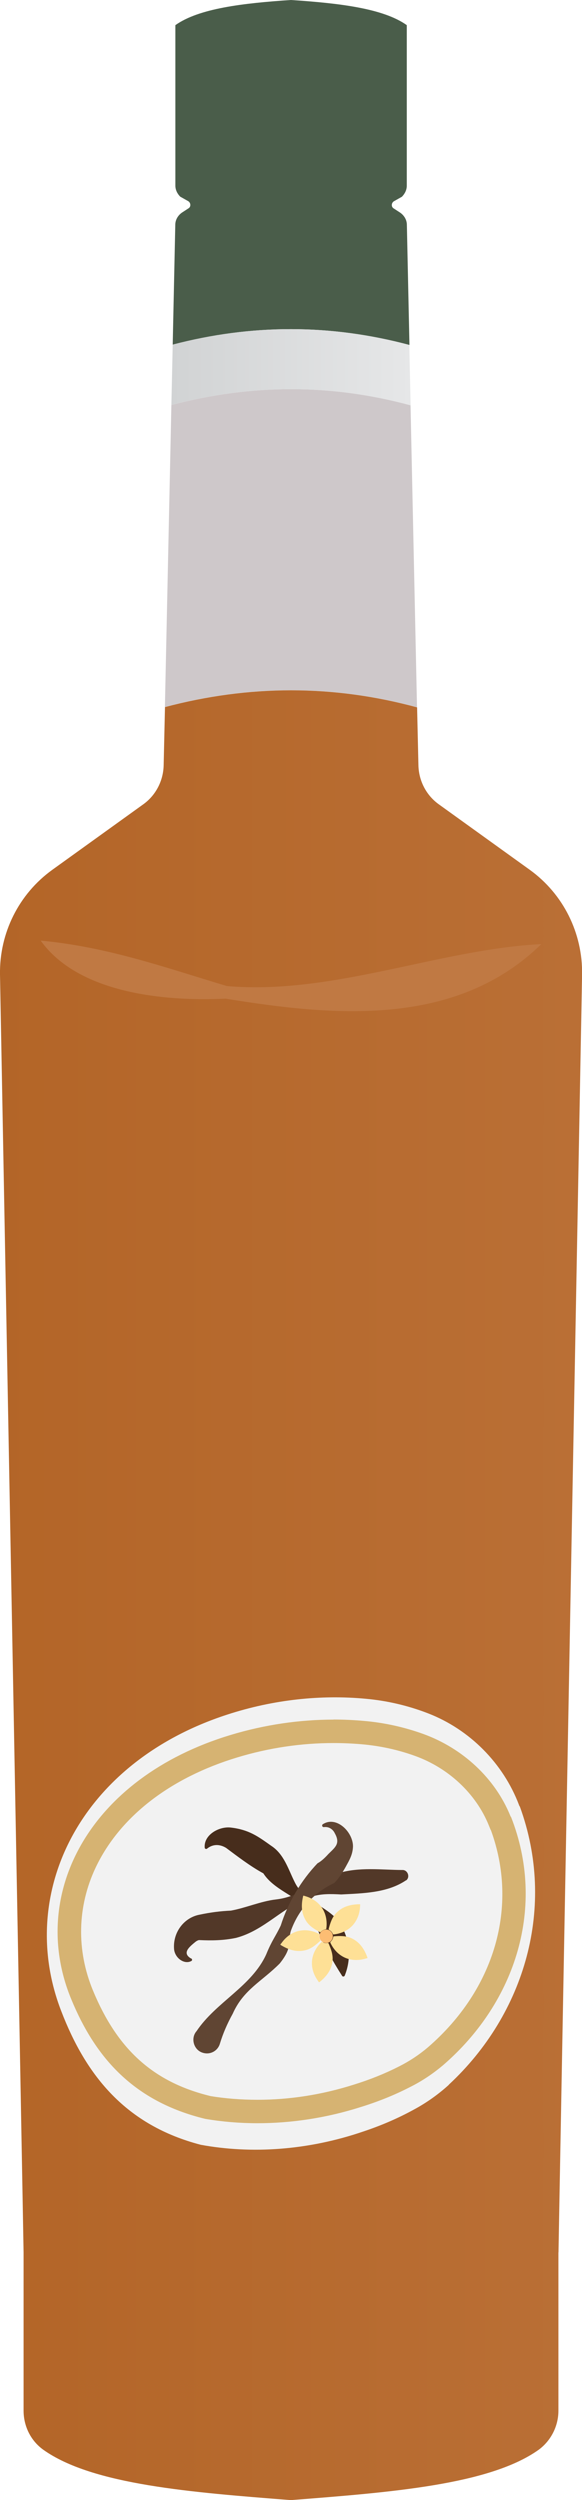 <?xml version="1.0" encoding="UTF-8"?>
<svg id="a" data-name="Layer 1" xmlns="http://www.w3.org/2000/svg" xmlns:xlink="http://www.w3.org/1999/xlink" viewBox="0 0 7.454 32">
  <defs>
    <linearGradient id="b" x1="2.195" y1="4.7" x2="5.258" y2="4.7" gradientUnits="userSpaceOnUse">
      <stop offset="0" stop-color="#d1d3d4"/>
      <stop offset="1" stop-color="#e6e7e8"/>
    </linearGradient>
    <linearGradient id="c" x1="-10.784" y1="20.417" x2="17.415" y2="20.417" gradientUnits="userSpaceOnUse">
      <stop offset=".031" stop-color="#ab5814"/>
      <stop offset=".167" stop-color="#ae5d1c"/>
      <stop offset=".695" stop-color="#bb7138"/>
      <stop offset="1" stop-color="#c07943"/>
    </linearGradient>
  </defs>
  <path d="m5.242,4.415c-1.009-.269-2.017-.269-3.03-.004l.033-1.534c0-.062.033-.12.087-.157l.083-.054c.033-.021.029-.07-.004-.091l-.103-.058c-.037-.037-.062-.087-.062-.141V.322c.302-.215.864-.281,1.48-.322.62.041,1.182.107,1.484.322v2.055c0,.054-.025.103-.062.141l-.103.058c-.033.021-.037.07-.004.091l.083.054c.054.037.087.095.087.157l.033,1.538Z" style="fill: #4a5d4a;"/>
  <path d="m5.258,5.188c-1.021-.277-2.038-.273-3.063-.004l.017-.773c1.013-.265,2.021-.265,3.03.004l.017.773Z" style="fill: url(#b);"/>
  <path d="m5.341,9.053c-1.075-.293-2.154-.289-3.229-.004l.083-3.865c1.025-.269,2.042-.273,3.063.004l.083,3.865Z" style="fill: #cec8ca;"/>
  <path d="m7.152,28.829v2.026c0,.198-.095.384-.252.5-.632.451-1.906.546-3.175.645-1.265-.099-2.538-.194-3.171-.645-.161-.116-.252-.302-.252-.5v-2.026C.302,28.751 0,12.472 0,12.472c-.008-.529.24-1.029.67-1.339l1.166-.839c.161-.116.256-.302.26-.5l.017-.744c1.075-.285,2.154-.289,3.229.004l.017.74c.004.198.099.384.26.5l1.166.839c.43.31.678.81.67,1.339,0,0-.302,16.279-.302,16.358Z" style="fill: url(#c);"/>
  <path d="m5.749,26.684c-.132.12-.281.227-.442.314-.203.112-.422.207-.657.285-.703.24-1.426.289-2.079.169-.951-.248-1.465-.873-1.787-1.712-.579-1.496.229-3.178,2.126-3.794.595-.194,1.203-.256,1.773-.203.278.025.547.089.8.187.532.206.962.639,1.164,1.172.001.003.002.006.003.009.004.004.004.008.008.012.467,1.277.07,2.65-.909,3.559Z" style="fill: #f2f2f2;"/>
  <path d="m4.271,22.31c.119,0,.237.005.355.015.237.02.469.07.69.15.428.154.779.482.943.885l.025.061.003.003c.358.978.051,2.04-.807,2.781-.113.096-.236.177-.367.243-.178.091-.374.17-.584.235-.404.128-.818.193-1.231.193-.211,0-.42-.017-.6-.047-.73-.177-1.194-.594-1.507-1.351-.214-.516-.202-1.075.034-1.574.307-.648.951-1.149,1.814-1.41.402-.122.817-.184,1.233-.184m0-.3c-.432,0-.88.064-1.32.197-1.818.55-2.593,2.05-2.038,3.385.309.749.802,1.306,1.713,1.528.217.037.442.056.671.056.433,0,.882-.067,1.322-.207.226-.07.436-.155.63-.255.155-.077.297-.173.424-.28.939-.811,1.319-2.036.872-3.176-.004-.004-.004-.007-.008-.011-.001-.003-.002-.005-.003-.008-.194-.476-.606-.862-1.116-1.046-.242-.087-.5-.145-.767-.167-.125-.011-.252-.017-.38-.017h0Z" style="fill: #d6b372;"/>
  <path d="m.521,12.039c.86.081,1.588.343,2.385.582,1.36.117,2.722-.472,4.027-.537-1.099,1.074-2.672.921-4.045.698-.798.039-1.89-.075-2.367-.743h0Z" style="fill: #c07943;"/>
  <g>
    <path d="m4.381,25.289c-.126-.197-.224-.376-.307-.577-.025-.094-.064-.207-.142-.29-.158-.158-.432-.245-.559-.444-.171-.093-.339-.223-.476-.325-.057-.036-.152-.065-.243.007-.01.011-.031.005-.032-.01-.015-.162.178-.273.328-.259.238.026.357.116.522.233.167.108.22.302.302.465.112.234.363.29.541.474.16.207.198.483.1.724-.006.014-.026.015-.034.003h0Z" style="fill: #472d1c;"/>
    <path d="m5.2,24.067c-.241.163-.554.166-.83.181-.134-.007-.267-.012-.397.034-.347.121-.584.425-.947.521-.163.035-.32.036-.473.029-.009-.001-.028.006-.049.022-.074.061-.178.141-.06.212.017.002.022.025.008.033-.086.049-.206-.03-.222-.144-.021-.217.124-.41.325-.448.141-.03.27-.046.401-.052.184-.032.382-.12.577-.143.303-.033.517-.23.795-.334.264-.085.568-.044.823-.043.07-.005.106.09.051.133h0Z" style="fill: #523828;"/>
    <path d="m2.515,26.001c.249-.375.709-.576.895-.987.073-.18.118-.225.186-.369.092-.291.26-.576.471-.796.052-.028.101-.077.139-.119.084-.084.157-.131.083-.263-.023-.051-.075-.09-.141-.081-.011.001-.021-.007-.022-.018-.001-.007.002-.014.007-.018.173-.114.387.096.388.281-.003.108-.047.178-.093.263-.037.066-.094.159-.149.208-.252.119-.446.327-.547.594-.027.063-.019.145-.035.222-.012.074-.065.152-.114.213-.229.231-.465.334-.602.643-.069.124-.125.253-.165.385-.027.092-.124.144-.216.116-.117-.032-.162-.183-.085-.275h0Z" style="fill: #604533;"/>
    <g>
      <path d="m4.097,24.73c-.068-.037-.135-.076-.178-.145-.062-.099-.062-.205-.037-.314.003-.015.015-.004.022-.003.197.055.303.217.275.42-.002.003-.004.004-.007.005-.025.005-.046.015-.063.034-.003.003-.006.005-.011.004Z" style="fill: #fee096;"/>
      <path d="m4.101,24.842c-.058.053-.116.103-.195.121-.114.026-.214-.009-.309-.067-.013-.008.001-.016.005-.021.116-.168.304-.215.486-.122.002.002.003.005.002.008-.004.025-.001.048.011.071.002.004.003.008-0.0.012Z" style="fill: #fee096;"/>
      <path d="m4.208,24.874c.031.072.059.144.051.224-.012.116-.078.2-.165.27-.012.009-.015-.006-.019-.011-.121-.165-.104-.357.043-.5.003-.001.006-.001.008 0.0.022.012.045.017.07.012.004-.001.008 0.0.011.004Z" style="fill: #fee096;"/>
      <path d="m4.274,24.784c.078-.006.155-.009.229.025.106.05.163.139.202.244.005.014-.01.012-.017.014-.195.06-.372-.018-.458-.204-0-.003.001-.006.003-.008.018-.017.031-.037.035-.062.001-.004.003-.008.007-.009Z" style="fill: #fee096;"/>
      <path d="m4.209,24.692c.02-.075.042-.15.099-.208.081-.084.185-.109.296-.111.015-0.0.008.013.008.02-.007.204-.139.346-.342.367-.003-.001-.005-.003-.006-.005-.01-.023-.025-.041-.048-.053-.004-.002-.006-.005-.006-.01Z" style="fill: #fee096;"/>
      <circle cx="4.177" cy="24.783" r=".086" style="fill: #fcbd73;"/>
    </g>
  </g>
</svg>